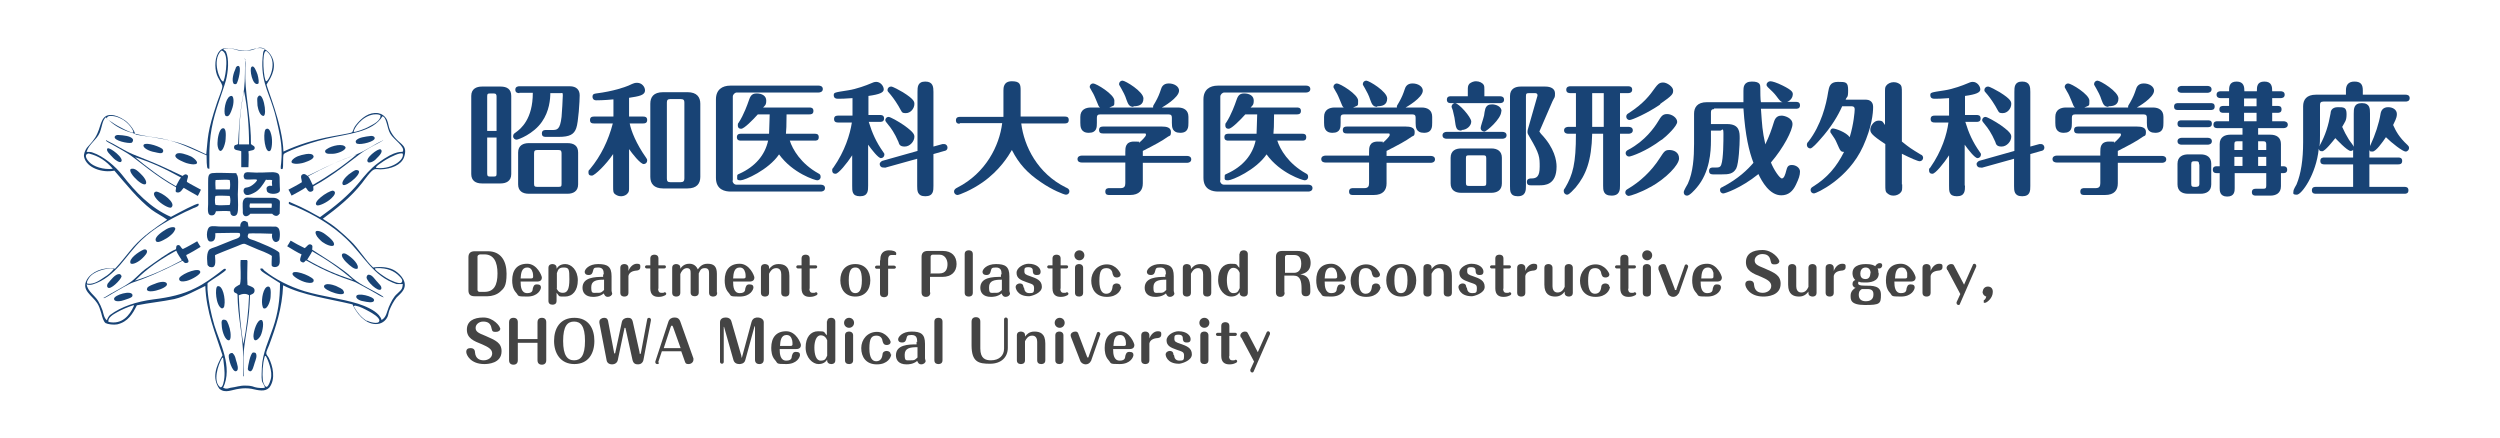 <?xml version="1.0" encoding="UTF-8"?>
<svg id="_レイヤー_1" xmlns="http://www.w3.org/2000/svg" xmlns:xlink="http://www.w3.org/1999/xlink" version="1.1" viewBox="0 0 800 140">
  <!-- Generator: Adobe Illustrator 29.3.1, SVG Export Plug-In . SVG Version: 2.1.0 Build 151)  -->
  <defs>
    <style>
      .st0 {
        fill: #444;
      }

      .st1 {
        isolation: isolate;
      }

      .st2, .st3 {
        fill: #184375;
      }

      .st3 {
        fill-rule: evenodd;
      }
    </style>
  </defs>
  <g>
    <path class="st3" d="M78.1,18.8h.2c.5.9.2,1.8.2,2.9v3.4c.2,6.7,1.9,14,1.8,21,.5.5,1.3.6,1.2,1.3,0,.8-1.3.7-2,1,.2,1.1,0,3.9,0,5.1h-2.3v-5.1c-.9-.4-2.3-.2-2.3-1.2s.6-.7,1.3-1.1c.2-4.1.4-7.8,1-12.1.2-1.8.7-3.6.9-5.5.4-3.3.2-6.5.4-9.6-.2.1-.2,0-.2,0M76.5,46.2h3.2c0-5.7-.5-11.8-1.6-17-1.2,5.5-1.6,11.3-1.6,17Z"/>
    <path class="st3" d="M74.7,26.7c-.6-1.1,0-3.3.7-4.8,0-.4.5-.9.9-.8,1.1.2,0,4.8-.6,5.7-.2.2-.8.2-1-.1Z"/>
    <path class="st3" d="M113.9,45c.7-1,3-1.3,4.8-1.5.4,0,1,0,1.2.6.3,1.2-4.4,2.3-5.5,1.9-.5,0-.7-.7-.5-1Z"/>
    <path class="st3" d="M82.6,26.8c-1.8.9-2.9-4.8-2.1-5.4.8-.7,1.5,1.4,1.9,2.4.3,1.1.6,2.8.2,3Z"/>
    <path class="st3" d="M84.3,37.1c-1,0-1.7-1.9-1.9-3.3,0-1-.2-2.2,0-2.6,1.6-3,3.3,5.7,1.9,5.9Z"/>
    <path class="st3" d="M74.2,30.7c.7.3.7,2.5,0,4.3-.3.9-.8,2.2-1.5,2.2s-.6-.3-.8-.8c-.3-1.9.6-5.8,2.2-5.7h.1Z"/>
    <path class="st3" d="M110.6,47.2c0,.8-2,1.8-3.8,2-1,0-2.4.2-2.7-.5-.2-.4,0-.7.5-1,1.5-1.1,5.4-2,6-.5Z"/>
    <path class="st3" d="M71.1,41.1c1.3-.5,1.2,1.9,1.1,3.4,0,.9-.5,2.5-.8,3-1.1,2-1.9-.2-1.8-1.8,0-1.4.5-4.2,1.5-4.6"/>
    <path class="st3" d="M100.1,49.6c1,1-1.2,1.9-2.7,2.4-.8.3-2.4.5-3,.4-2.3-.2-.6-1.8.9-2.4,1.3-.5,4.1-1.2,4.8-.4"/>
    <path class="st3" d="M84.9,41.5s1.2-1.4,1.9,1.6c.5,1.9.2,4.9-.4,5.2-1.6.9-2.3-5.1-1.5-6.8Z"/>
    <path class="st3" d="M117.8,51.9c-1.4-1,3.3-4.6,4-4.1,1,.7-.6,2.2-1.3,2.9-.9,1.1-2.3,1.5-2.7,1.2Z"/>
    <path class="st3" d="M109.7,59.1c-.6-.8.8-2.4,1.9-3.3.8-.6,1.8-1.3,2.3-1.4,3.5,0-3.3,5.8-4.2,4.7Z"/>
    <path class="st3" d="M106.5,61s1.8.3-.4,2.4c-1.4,1.4-4.1,2.6-4.7,2.3-1.6-.9,3.3-4.5,5.1-4.7Z"/>
    <path class="st3" d="M73.6,67.6c-1.6-.2-3.2,0-4.5,0-.2.7-.4,1.2-1.1,1.3-2.1.3-1.3-2.5-1.4-4.3v-6.1c0-2,0-2.9,1.3-3.1,1.6-.2,4.8,0,6.6,0s.9,0,1.3.5c.6.6.4,3.5.3,6.3,0,1.8.3,5.1-.2,6.2-.4,1.1-2.3,1-2.2-.7h-.1ZM69,57.5c-.2,1.1,0,2.3,0,3.1h4.5c.2-.6.2-2.3,0-3-.9-.2-3,0-4.5,0h0ZM69.1,65.6c1.2.2,3.1,0,4.4,0,.3-.8.3-2.1,0-2.9,0,0-3.6-.2-4.5,0-.2,0-.4,2.2,0,2.9h0Z"/>
    <path class="st3" d="M87.1,59.4c0-.2-.2-.9,0-1.7-.4-.3-1.4,0-2-.2-.9,1.5-2.1,3.4-3.8,4.2-.6.3-1.6.8-2.3.7-.9,0-1.4-1.4-.8-2.1.4-.5,1.1,0,2.6-1.1.7-.5,1.7-1.5,1.4-1.7-.8-.3-2.8.2-3.9-.2-.5-.8-.4-1.2,0-1.9.2-.2.8-.3.9-.3,4,.3,5.9,0,8.2,0,2.2.2,2.1.8,2.1,3.2s.3,2.7-.2,3.2c-.9.8-3.6.7-3.9-.4-.3-1.1,0-1.5,1-1.7,0,0,.4.2.7,0"/>
    <path class="st3" d="M89.4,68.4c-.6,1.1-1.7.7-2.3,0h-7c-.7.9-2.1,1.3-2.4-.2v-.9c0-1.4-.4-3.4.9-4,.5-.2,1.8,0,2.8,0h6.1c.5,0,1.2.2,1.4.4,1,.7.6.3.6,4.8h0ZM80,65.2c-.2.4-.2,1.1,0,1.3h6.9c0-.3.2-1,0-1.4h-7,0Z"/>
    <path class="st3" d="M71,98.7c-2-.8-2.3-6.8-1.4-7.1,1.7-.5,2.6,4.1,2.2,6.1,0,.5-.3,1-.8,1Z"/>
    <path class="st3" d="M85.7,91.7c1-.2,1,1.6.9,3.1,0,1.4-1,4.2-2.1,3.9-.4,0-.5-.7-.6-1.2-.3-1.9.4-5.6,1.8-5.8"/>
    <path class="st3" d="M71.4,102.3c.5,0,1,0,1.3.6.6,1.2,1.2,3.1,1.1,4.8,0,.6-.2,1.2-.6,1.2-1.1,0-2-2.5-2.2-4.2,0-.8-.4-2.2.4-2.4Z"/>
    <path class="st3" d="M83.7,102.4c.9.3.4,3.6-.3,5-.5,1-2.2,2.7-2.3.2,0-1.6,1.2-5.5,2.6-5.2Z"/>
    <path class="st3" d="M81.9,113.1c.4.9,0,1.8-.4,3-.3.9-.7,2.9-1.5,2.7-.2,0-.7-.3-.7-.7,0-.7.8-5.2,1.7-5.3.4,0,.7,0,.9.3Z"/>
    <path class="st3" d="M74.5,113.1c.5.4.8,1.1,1,2.1.3,1,1.2,3.3,0,3.6-1.2.2-2.4-3.8-2.3-5,0-.6.9-1.1,1.4-.7h0Z"/>
    <path class="st3" d="M85.3,26.9c0,1.2,5.1,12.7,5.4,21.6,4.5-2.1,9.7-3.8,15.8-4.9.9-.2,5.4-.9,6-1.2.7-.4.2-.8,1.4-2.4,1.8-2.3,4.2-4.2,7.1-3.8,1.1.2,2.2.9,2.8,2.1.5,1.1.5,2.2,1,3.3s1.2,2.1,2,2.9c1.6,1.8,3.7,2.2,2.5,5.8-.9,2.5-4.1,3.8-7.6,3.9-.6,0-1.4-.2-1.9,0-1,.2-3.2,3.4-3.9,4.3-3.5,4.5-8,8.1-12.6,11.5,1.9,1.2,3.4,2.2,4.8,3.4,1.4,1.2,2.8,2.4,4.1,3.7,2.7,2.6,4.5,5.9,7.2,8.5,3-.4,5.4,0,7.1,1.1,1.8,1.2,4.3,3.9,2.3,6.5-.4.6-1.4,1.5-1.9,2-.9,1.1-1.7,2.6-2.3,4.1-.3.8-.3,1.4-.6,2.1-.7,1.4-2,2.3-3.7,2.3-3.6,0-6.3-3.6-7.5-6.3-7.5-1.8-16-2.9-22.2-6.1-.3,7.3-2.3,13.3-4.5,19.2-.3.8-.9,1.9-.9,2.5s.5.9.8,1.5c1.3,2.6,2.3,6.7.2,9.5-1.4,1.5-3.5.9-5.8.4-1.2-.2-2.6-.2-3.8,0-2.5.3-4.5,1.6-6.4,0-2.4-3.3-1.2-7.1,1-10.7-2.2-6.9-5.2-13.7-5.5-22.2-3,1.4-6.2,3.3-9.9,4.2-3.8.8-8.1,1.2-12,2-1.3,2.6-2.8,5.3-6.3,6.1-1.1.2-2.9,0-3.7-.4-.7-.5-1.1-2-1.4-3.2-.4-1.3-.7-2.3-1.3-3.2-1.6-2.5-5.2-4.1-3.3-7.5,1.4-2.5,5.2-4.2,9-3.5,2-2.1,4-4.8,5.9-7,3.1-3.5,6.8-6,10.8-8.7-1.6-1.2-3.4-2-5-3.2-4.4-3.4-8.2-8.2-11.9-12.5-3.7.8-8.9-.8-9.7-4.4-.2-.9.4-2.2.9-2.9,1.2-1.4,2.5-2.6,3.4-4.7,1.3-2.8,1.1-6.5,5.3-5.7,1.4.3,3.3,1.3,4.4,2.4s1.9,2.2,2.4,3.6c0,0,.2.2.3.2,2.4.5,3.9.5,6.3,1,8.5,1.4,10.7,2.8,16.1,5.3.6-5.5.2-6.9,3.5-16.7.2-.7.7-1.8,1-2.7.3-.9.8-2.1.6-2.7-.2-.8-1.4-2.4-1.7-3.4-.8-2.3-.7-5.9.9-7.6,1.7-1.9,4.8-.4,7.2-.1,2,.2,3.2-.6,5.2-.8,2.6-.3,4.6,2.4,4.9,4.7.5,3.7-2.5,6.8-2.3,7.1v-.3ZM80.1,16.1c-.9.1-1.9.3-2.9.2-1.8-.2-3.5-1.3-5.5-.7-.6.2.4.6.6.9,1.1,2.5.7,6.4,0,9.2-.7,2.4-1.4,4.2-2.2,6.7-2.1,6.1-3.2,11-3.1,18.4v3.1c0,.3-.3,0-.5,0-.4,0-.4-3.4-.4-4.2-4.5-1.9-8.8-4.3-14.5-5.4-2.9-.5-5.7-.8-8.4-1.5s-5.3-1.8-7.3-3.4c-1.1-.9-1.5-1.2-2-1.9-1.2,1-1.2,3-2,5-1,2.3-3.4,3.5-4.2,6.1.6,0,1.5,0,1.9.2,3.6,1.2,7.4,4.5,9.5,7.2,4.2,5.4,9.1,10.6,15.6,13.4,2.8-1.5,8.2-4.4,8.8-4.2.5.7-1,1.2-1.6,1.4-.9.4-1.8.9-2.6,1.2-5.2,2.5-9.9,5.1-14,9-2.5,2.4-4.5,5.2-6.9,8-2.3,2.6-5.1,5.1-8.7,6.2-.7.2-1.4.2-2,0,.4,2.3,2.6,3.5,3.7,5.3.6,1,1,1.9,1.4,3,.3,1,.5,2.5,1.4,3.2.2-.6.5-1.2,1-1.7,3.6-2.7,8.5-4.3,13.9-5,5-.6,9.5-1.6,13.4-3.6,2.9-1.4,5.3-3.2,7.7-5,.7-.5,1.9-1.8,2.1-.9,0,.3-1.1,1-2.2,1.8-.8.6-3.4,2.1-3.7,2.6v1.9c.3,4.1,1.2,8.1,2.2,11.5,1.7,5.6,6,13.3,2.8,20,1.2.5,1.5.2,2.3,0,1.7-.2,3.2-.8,4.9-.7.8,0,1.7,0,3,.5,1,.3,2.4.3,3.1.2.2-.5-.7-1.4-.9-2.3-.2-1.2,0-3.2,0-4.3.2-4.5,2.2-8.5,3.6-12.7,1.5-4.4,2.2-8.8,2.2-14.2-.4-.2-2.8-1.8-4.1-2.6-1.1-.7-2.6-1.6-2.1-2.1h.4c.4,0,.5.5.8.7,3.5,2.8,8,5.1,12.9,6.6,5.7,1.7,11.6,2.3,17.1,4,2.2.7,5.2,2,6.6,3.6.3.4.8,1,.9,1.6,1.5-.8,1.7-2.6,2.3-4.1.7-1.6,1.5-3.3,2.7-4.3,1.8-1.6,1.6-1.8,1.8-3.1h-2c-7.5-2.5-10.4-9-16-14.4-4.7-4.5-10.2-7.7-16.4-10.4-.5-.2-2-.6-2.1-1,0,0,0-.6.2-.5,5.9,2.5,7.1,3.5,9.8,4.9,4.6-3.3,9-6.8,12.6-11.2,1.7-2.1,3.5-4.3,5.8-6,6.2-4.7,7.9-3.4,8.1-3.8.8-1.6-2.9-3.8-4-5.7-1.1-1.8-1.1-5.2-2.5-5.6-3.2,5.2-11.1,5.6-17.9,7.2-7.3,1.7-13.5,4.5-13.7,4.9-.4.8,0,4.2-.4,4.8h-.4c-.4,0,0-1.7,0-2.3.4-4.2-.2-7.4-.9-10.7-.5-2.3-1-4.6-1.7-6.7-1.7-5.5-4.3-9.3-3.2-17.5,0-.5.6-1.2.6-1.2-1.8-1.1-2.9.1-4.6.4h-.1ZM71.6,16.6c-.4-.4-.7-.5-.9-.3-3,3.2-.3,9.7.7,9.8.4.2,2-7.6.2-9.5ZM85.2,16.3c-1.6,0-.8,9.7,0,9.7.7.1,4.2-6.5,0-9.7ZM119.7,36.6c-4,.5-6.6,4.7-6.5,5.6.3.2,3.6-.9,5.1-1.8,1.3-.7,3.4-1.7,3.5-3.4-.2-.2-.5-.5-2.1-.4ZM38.6,37.9c-1.1-.6-3.5-1.2-4.2-.5s.9,1.3,1.4,1.7c1.9,1.4,6.6,3.7,6.8,3.3.4-.4-1.5-3.4-4-4.5ZM28.7,49.2s-.2-.2-.7,0c-1.2.5,0,2.1.5,2.6,1.3,1.5,4.7,2.6,7.6,2.2-2.1-2.5-4.6-4.1-7.4-4.8ZM123.5,51.1c-.6.4-1,.6-1.5,1-.6.4-1.7,1.1-1.7,1.6,4.4.7,9.1-2.2,8.6-4.5-.7-.6-3.9,1-5.4,1.9ZM34.4,86c-1.8.2-4.2,1.1-5.4,2.3-.6.6-1.7,2.4-.9,2.5,2.1.2,3.8-1.1,5.3-2.1,1.2-.7,2.2-1.6,3-2.6-.5-.2-1.3-.2-2-.1ZM127.8,88.4c-1.6-1.7-3.9-2.7-7.2-2.6,0,0-.8,0-.6.3.5.8,2.8,2.3,3.6,2.8,1.4.9,4.4,2.2,4.9,1.5.6-.7-.2-1.5-.7-2ZM37.5,99.9c-1.3.7-3.1,1.8-2.8,3.1,4.3,1,6.8-2.1,8.1-5,0,0,.3-.4-.2-.3-1.6.5-3.7,1.4-5.1,2.2ZM117.4,102.6c.7.4,3.9,1.4,4,0,0-1.1-2.3-2.4-3.2-2.9-1.7-.9-2.9-1.6-4.5-1.9,0,0-.7,0-.4.4,1,1.8,2.4,3.5,4.1,4.5h0ZM84.1,121.6c0,.6.6,2.2,1.2,2.2s1.5-2.4,1.5-3.5c.2-2.5-1.6-6.4-1.8-6.4s-.2,0-.3.2c-.7,2.5-.8,5.4-.6,7.5ZM70.6,123.9c.7.2,1.1-2,1.2-3.1.2-2.1-.2-4.5-.4-6.3h-.3c-1.4,2.3-3.1,7.8-.5,9.5h0Z"/>
    <path class="st3" d="M79,70.8c.4.4.4,1.1.5,1.7h7.3c2.4,0,1.3,0,1.9.2,1.3.5.8,4,.6,4.2-1.4,1.5-2.6-.4-2.2-2.1,0,0-7.6-.3-7.6,0-.9,1.8,1,1.7,2.5,2.4.9.4,6.5,2.5,7.4,3.7,0,.2.3,2.9,0,3.6-.3,1.1-1.9,1.2-2.4.6-.2-.4,0-2.4,0-3.2-1.2-.9-4.3-2-4.3-2,0,0-1.7-.7-2.8-1.2-.6-.2-1.4-.7-1.8-.7-.6,0-1.5.5-2.3.8-2.2.9-7,2.7-7,2.9.2,2.6.3,4.3-1.8,3.7-.2-.3-.5-.3-.6-.7,0-.4-.5-3.2.4-4.6.4-.6,1.4-.8,2.5-1.2,1.8-.7,3.1-1.3,5.2-2.1.9-.4,2.9-.6,2.2-2.2-.2-.2-5.2,0-7.8,0,0,.9.2,2.8-1.6,2.7-1.5,0-1.4-4.4,0-4.8.8-.3,2.3,0,3.4,0h6.2c-.2-1.2,1-2.5,2.2-1.4v-.3Z"/>
    <path class="st3" d="M79.2,83.5c0,2.9-.2,4.8,0,7.7,1.7.7,2.5.9,2.2,2.2-.3.9-1.5.8-1.4,1.2-.2,7.8-1.3,11.4-2,17.8-.2,2.1,0,7.6,0,8h-.2v-6.4c0-6.3-1.7-12.3-1.8-19.8-.4-.6-1.1-.3-1.2-1.2,0-1.1,1.2-1.5,2-2,.5-2.1,0-5.9.2-7.8h2.1c0,.2,0,.3.1.3ZM76.4,94.5c.2,4.9.6,10.6,1.5,15.6,1-5.1,1.6-10.2,1.8-15.6-1-.7-2.2-.5-3.3,0Z"/>
    <path class="st3" d="M122.6,44.7c.2.2-1.1.9-2.1,1.4-.9.4-4.4,2.4-5.2,3.1-3.1,2.3-8.9,7.1-15,10.4-.2.7.4,1.3-.6,1.7-1.1.4-1.4-.9-1.9-1.3-.9.7-3.4,2-4.5,2.6h0c-.2-.4-.7-1.5-1-1.9h0c1.3-.7,2.9-1.5,4.3-2.4,0-.9-.7-2,.2-2.5.6-.3,1,0,1.6.5,3.7-1.8,6.8-3.4,10.8-5,1.7-.7,3.4-1.3,5.1-2,3.1-1.3,5.2-3,8.1-4.3,0-.3.2-.2.2-.2h0ZM98.6,56.4c.7.9,1.1,2.2,1.5,2.8,4.9-2.8,10-6.3,14.1-9.8-5.4,1.8-10.6,4.3-15.6,7Z"/>
    <path class="st3" d="M42.5,44.5c-.7-1-2.9-1.2-4.6-1.3-.4,0-1,0-1.2.6-.3,1.2,4.3,2.2,5.4,1.9.4-.2.6-.9.4-1.2Z"/>
    <path class="st3" d="M45.9,46.6c0,.8,1.8,1.8,3.7,2.1.9.2,2.2.6,2.5,0,.2-.3.2-.7-.2-1.1-1.6-1.1-6.2-2.4-6-.9h0Z"/>
    <path class="st3" d="M56.4,49.3c-1.1,1,1.1,2,2.5,2.6.8.4,2.4.7,3,.7,2.3,0,.7-1.7-.7-2.5-1.3-.6-4-1.6-4.8-.8"/>
    <path class="st3" d="M38.7,51.8c1.4-1-3.7-4.9-4.3-4.3-.7.7,1,2.1,1.7,2.9,1,1.1,2.3,1.7,2.6,1.4Z"/>
    <path class="st3" d="M46.6,58.9c.7-.7-.7-2.5-1.7-3.4-.7-.7-1.5-1.4-2.2-1.5-3.4-.5,2.6,5.9,3.9,4.9Z"/>
    <path class="st3" d="M50,61.3s-1.8.2.2,2.5c1.3,1.5,4,3,4.6,2.6,1.8-1.4-3-4.9-4.8-5.1Z"/>
    <path class="st3" d="M34.2,45c2.8,1.3,5.3,3.1,8.4,4.4,1.7.7,3,1.2,4.7,1.9,4,1.6,7.3,3.2,11.1,5,.6-.4.9-.7,1.4-.4.8.4,0,1.3,0,2.3,1.4.9,3.1,1.7,4.5,2.5h0c-.2.5-.8,1.6-1,2h0c-1.1-.6-4.4-2.5-4.5-2.6-.5.4-.9,1.6-2,1.5s-.3-1.1-.5-1.7c-6.1-3.3-11.8-8.3-14.7-10.3-.8-.6-4.7-2.8-5.6-3.3-.9-.5-2.2-1.1-2.1-1.4h.3,0ZM43.2,50.3c4.1,3.4,8.2,6.5,13.1,9.3.4-.7.9-1.9,1.6-2.8-5.1-2.8-9.3-4.8-14.7-6.5Z"/>
    <path class="st3" d="M38.1,87.7c-1.2,0-2.5,1.7-3.6,3-.2.3-.4,1,0,1.3.8.9,4.1-2.4,4.4-3.5,0-.4-.4-.8-.7-.8h-.1Z"/>
    <path class="st3" d="M41.8,84.3c.6.5,2.5-.4,3.8-1.7.7-.7,1.7-1.7,1.4-2.4-.2-.4-.6-.5-1.1-.3-1.6.7-4.9,3-4.1,4.4Z"/>
    <path class="st3" d="M49.8,76.8c.2,1.4,2.2.2,3.6-.6.8-.5,2-1.5,2.3-2.1,1.3-1.9-1-1.6-2.4-.8s-3.7,2.4-3.5,3.5"/>
    <path class="st3" d="M42.4,94.4c-.3-1.7-5.9,0-5.9,1.2s2.3.8,3.3.4c2.6-.8,2.6-1.1,2.6-1.6Z"/>
    <path class="st3" d="M53.4,90.8c-.3-1-2.5-.6-3.8,0-.9.3-2.1.8-2.4,1.2-1.5,2.7,6.7.3,6.2-1.1h0Z"/>
    <path class="st3" d="M57.4,88.9s-.7,1.7,2.3,1c1.9-.5,4.4-2.1,4.4-2.8,0-1.8-5.6.3-6.7,1.8Z"/>
    <path class="st3" d="M33.4,95.2c2.6-1.7,5.6-3,8.3-4.9,1.5-1,3.2-3,4.7-4.1,3.5-2.5,7.5-5.5,9.8-6.4.3,0,0-1.1.5-1.3,1-.4,1,.7,1.8,1.2,1.5-.7,3.2-1.7,4.6-2.5h0c.2.4.9,1.5,1.1,1.8h0c-1.1.7-3.5,2.1-4.6,2.6,0,.7,1.4,2.2.3,2.5-1.1.4-1.2-.8-1.6-.6-7.5,3.8-12.1,5.7-15.8,6.9-1,.3-5.5,2.9-6.3,3.4-.9.5-2.9,1.8-3,1.6v-.2h.2ZM43.2,89.8c5.1-1.6,10-3.8,15-6.5-.4-.7-1.4-2-1.8-3.1-7.4,4-11.3,7.7-13.2,9.6Z"/>
    <path class="st3" d="M117.9,87.9c1.3,0,1.8,1.3,3.8,3.4.3.3.5,1,.2,1.3-.9.9-4.5-2.5-4.6-3.8,0-.4.3-.9.6-.9Z"/>
    <path class="st3" d="M114.3,86c-.8.3-2.2-.8-3.6-2.2-.7-.7-1.6-1.9-1.2-2.5.2-.3.8-.3,1.3,0,1.8,1,4.5,3.6,3.5,4.8h0Z"/>
    <path class="st3" d="M106.8,78.5c-.5.6-2.5-.2-3.7-1.1-.7-.6-1.7-1.6-1.9-2.2-1-2.1,1.5-1.3,2.8-.3,1.2.9,3.4,2.6,2.8,3.6Z"/>
    <path class="st3" d="M114,94.9c0-1.5,5.8,0,5.7,1.1,0,1.2-2.4.6-3.4.4-1.5-.2-2.4-1-2.3-1.5Z"/>
    <path class="st3" d="M103.7,91.5c.4-1,2.5-.5,3.8,0,.9.4,2.1,1,2.3,1.4,1.9,2.9-6.6,0-6.1-1.3h0Z"/>
    <path class="st3" d="M100.3,89.4s.7,1.6-2.2,1c-1.9-.4-4.5-2-4.5-2.7-.2-1.7,5.5.3,6.7,1.7Z"/>
    <path class="st3" d="M122.8,95.1c0,.2-1.4-.5-2.3-1.1-.9-.5-6.5-3.7-7.5-4-3.9-1.3-8.8-3.1-14.9-6.6-.6-.3-.5,1.2-1.8.3-.6-.4,0-1.7.2-2.3-1-.4-3.5-1.9-4.6-2.6h0c.2-.3.9-1.4,1.1-1.8h0c1.4.8,3,1.7,4.5,2.4.8-.5,1.2-1.6,2.1-1.1.6.3.3.9.3,1.6,3.5,2.3,6.6,4.1,10.2,6.8,1.4,1,2.4,2.1,3.9,3.2,2.8,2,5.9,3.2,8.6,5,0,0,0,.2,0,.3h.1ZM99.9,80.4c-.5,1.1-1.3,2.1-1.6,2.7,5,2.9,9.5,4.8,14.7,6.5-4.4-3.8-8.1-6.3-13.1-9.2Z"/>
  </g>
  <g>
    <g class="st1">
      <g class="st1">
        <g class="st1">
          <path class="st2" d="M163.6,55.7c0,2.3-1.7,3-3.4,3h-6c-2,0-3.4-.9-3.4-3v-25c0-2.3,1.7-3,3.4-3h6c2,0,3.4.8,3.4,3v25ZM158.9,41.9v-11c0-.7-.2-1-1-1h-1c-.9,0-1,.2-1,1v11h3ZM155.9,44v11.5c0,.8.2,1,1,1h1c.9,0,1-.2,1-1v-11.5h-3ZM166.2,29.8c-.5,0-1.3-.1-1.3-1.1s.9-1.1,1.3-1.1h16.1c2.2,0,3.2,1.2,3.2,2.9s-.4,8.6-1.1,10.5c-.7,2-2.1,2.8-5.6,2.8h-4.1c-.5,0-1.3,0-1.3-1.1s.9-1.1,1.3-1.1h1.8c1.8,0,2.7,0,3.2-4.2.1-1,.4-5.9.4-6.9s-.2-.7-.7-.7h-3.3c0,1.9-.3,5.8-2.7,9.2-2.7,3.9-7.6,5.7-8.1,5.7s-1.1-.4-1.1-1.1.4-.9.8-1.2c1.7-1.2,5.5-4.3,5.5-12.7h-4.4.1ZM169.2,62c-2,0-3.4-.9-3.4-3v-10.2c0-2.3,1.7-3,3.4-3h12.4c2,0,3.4.8,3.4,3v10.2c0,2.3-1.7,3-3.4,3h-12.4ZM178.7,59.8c.9,0,1-.2,1-1v-9.7c0-.8-.2-1.1-1-1.1h-6.7c-.9,0-1.1.3-1.1,1.1v9.7c0,.8.2,1,1.1,1h6.7Z"/>
          <path class="st2" d="M201.3,59.5c0,1.6,0,1.8-.4,2.3-.4.6-1.3,1-2.1,1s-1.3-.2-1.9-.6c-.7-.5-.7-1-.7-2.6v-10.3c-2.2,3.3-5.9,6.9-6.8,6.9s-1.1-.4-1.1-1.1.2-.6.5-1c3.5-4.2,5.9-9.2,7.3-14.6h-6c-.5,0-1.3,0-1.3-1.1s.9-1.1,1.3-1.1h6.2v-5.5c-3,.3-5.2.3-5.5.3-.9,0-1.2-.6-1.2-1.1,0-.9.5-1,1.2-1.1,5.5-.7,9.1-2,10.3-2.5,1.9-.9,2.1-.9,2.8-.9,1.5,0,2.5,1.3,2.5,2.4,0,1.6-1.9,1.9-5.1,2.4v6h4.5c.4,0,1.3,0,1.3,1.1s-.9,1.1-1.3,1.1h-4.3c.5,2.5,2.1,6.5,5.2,10.9.3.4.4.6.4,1,0,.6-.5,1.1-1.1,1.1-1.1,0-3.8-3.5-4.7-4.8v11.8h0ZM224.1,56.6c0,2.1-1.1,3.7-4.1,3.7h-7.8c-3,0-4.1-1.6-4.1-3.7v-23.4c0-2.1,1-3.7,4.1-3.7h7.8c3,0,4.1,1.6,4.1,3.7v23.4ZM219,32.8c0-.7-.2-1.1-1.2-1.1h-3.3c-.9,0-1.1.4-1.1,1.1v24.3c0,.8.2,1.2,1.1,1.2h3.3c.9,0,1.2-.4,1.2-1.2v-24.3Z"/>
          <path class="st2" d="M234.4,57.8c0,.6.5,1.3,1.3,1.3h27c.5,0,1.3.2,1.3,1.1s-.9,1.1-1.3,1.1h-28.9c-1.7,0-4.7-.5-4.7-4.4v-25.1c0-3.1,2-4.4,4.6-4.4h28.3c.5,0,1.3.2,1.3,1.1s-.9,1.1-1.3,1.1h-26.2c-.7,0-1.3.7-1.3,1.3v26.9h-.1ZM252.7,44.9c.9,2.9,3.6,7.5,9.2,10.6.4.2.7.4.7,1.1s-.5,1.1-1.1,1.1-7.8-2.2-12.2-8.3c-3.4,5-11,8.3-12.3,8.3s-1.1-.4-1.1-1.1,0-.7.7-1c5.1-2.3,8.2-6,9.2-10.6h-8.7c-.4,0-1.3,0-1.3-1.1s.9-1.1,1.3-1.1h9c0-.8.2-5.1.2-6.2h-3.8c-1.6,1.8-4.4,4.6-5.3,4.6s-1.1-.5-1.1-1.1,0-.5.3-.9c1.6-2.4,2.9-6.1,3.1-6.7.5-1.4.8-2.6,2.6-2.6s3.1.8,3.1,2.3-.5,1.6-1,2.2h14.8c.4,0,1.3,0,1.3,1.1s-.9,1.1-1.3,1.1h-7.3c0,3.4-.1,5.3-.2,6.2h9.2c.5,0,1.3,0,1.3,1.1s-.8,1.1-1.3,1.1h-8.2.2Z"/>
          <path class="st2" d="M277.8,59.4c0,1.6,0,3.4-2.6,3.4s-2.5-1.7-2.5-3.4v-9.7c-1.7,2.6-4.4,5.9-5.3,5.9s-1.1-.5-1.1-1.1.1-.5.4-.9c3.7-5.3,5.3-10.6,5.9-14.4h-4.4c-.4,0-1.3,0-1.3-1.1s.9-1.1,1.3-1.1h4.6v-5.6c-2.3.2-3.9.2-4.7.2-1.3,0-1.3-.9-1.3-1.1,0-.9.1-.9,4.6-1.6,2.7-.4,6.1-1.7,7-2.1,1-.4,1.3-.6,2-.6,1.4,0,2.4,1.4,2.4,2.4s-1.3,1.6-4.9,2.1v6.1h3.7c.4,0,1.3,0,1.3,1.1s-.9,1.1-1.3,1.1h-3.6c1.1,3.6,2.4,6.5,4.6,9.6.4.5.4.6.4.9,0,.6-.5,1.1-1.1,1.1-.9,0-3.1-2.9-4.1-4.3v13.1ZM283.2,53.6c-.2,0-.4,0-.7,0-.5,0-1-.5-1-1.1s.8-1.1,1.1-1.1l11-3.1v-18.9c0-1.5,0-3.3,2.5-3.3s2.6,1.8,2.6,3.3v17.5l2.9-.8h.6c.5,0,1,.5,1,1.1,0,.9-.8,1.1-1,1.1l-3.5,1v10.2c0,1.5,0,3.3-2.6,3.3s-2.6-1.8-2.6-3.3v-8.7l-10.4,2.9v-.2ZM284.3,37.4c.6,0,3.1,1.4,5,2.7,3.2,2.3,3.3,3,3.3,3.7,0,1.4-1.4,3.1-3.1,3.1s-1.8-.9-2-1.5c-1.2-2.8-2.5-4.6-3.2-5.4-.7-.9-1-1.2-1-1.5,0-.7.5-1.1,1.1-1.1h0ZM285.2,27.7c.5,0,2.7,1.2,3.7,1.8,3.7,2.3,3.7,3.1,3.7,3.8,0,1.4-1.2,2.9-2.7,2.9s-1.2-.3-2.4-2.3c-1.2-2-2.3-3.4-3.1-4.3-.2-.2-.4-.4-.4-.8,0-.6.5-1.1,1.1-1.1h0Z"/>
          <path class="st2" d="M307.2,39.6c-.5,0-1.3,0-1.3-1.1s.9-1.1,1.3-1.1h13.9v-8.4c0-.9,0-3,2.7-3s2.8,1.1,2.8,3v8.3h14.1c.5,0,1.3,0,1.3,1.1s-.9,1.1-1.3,1.1h-13.9c.9,7.3,5.2,16,14.3,20.5.5.2,1.1.5,1.1,1.2s-.5,1.1-1.1,1.1-4.4-1.5-8-4c-4.3-2.9-7-5.8-9.3-10.3-1.1,1.9-3.9,6.5-9.3,10.3-3.7,2.6-7.6,4.1-8.1,4.1s-1.1-.4-1.1-1.1.5-1,1.1-1.3c9-4.6,13.4-13.3,14.3-20.6h-13.7l.2.2Z"/>
          <path class="st2" d="M346.1,52c-.5,0-1.3-.2-1.3-1.1s.9-1.1,1.3-1.1h14v-1.2c0-1.3,0-3.3,2.8-3.3s1.2.2,1.6.4c.7-.6,2.2-2,2.2-2.5s0-.5-.7-.5h-13c-.5,0-1.3,0-1.3-1.1s.9-1.1,1.3-1.1h18.9c1.2,0,2.8.2,2.8,1.7s-.5,1.2-.9,1.5c-2.1,1.5-4.2,2.6-8.1,4.6v1.6h14.2c.5,0,1.3.2,1.3,1.1s-.9,1.1-1.3,1.1h-14.2v6.6c0,2.1-1.1,3.7-4.1,3.7h-6.6c-.5,0-1.3,0-1.3-1.1s.9-1.1,1.3-1.1h3.6c1.2,0,1.5-.6,1.5-1.6v-6.6h-14,0ZM369,34.5v-.4c0-.2,0-.3.7-1.4.9-1.6,1.3-2.6,1.8-4.1.2-.7.7-1.9,2.5-1.9s3.3,1,3.3,2.3c0,2.3-5.3,5.3-5.5,5.4h5.1c2,0,3.4.9,3.4,3v1.9c0,1.2,0,3.2-2.6,3.2s-2.7-1.8-2.7-3.2v-1.6c0-.7-.2-1.1-1.1-1.1h-21.8c-.9,0-1.1.4-1.1,1.1v1.6c0,1.4,0,3.2-2.6,3.2s-2.7-2-2.7-3.2v-1.9c0-2.3,1.7-3,3.4-3h2.9c-.4-.3-.5-.5-1.2-2.3-.4-.9-.7-1.8-1.4-2.9-.6-1.1-.7-1.2-.7-1.4,0-.6.5-1.1,1.1-1.1,1,0,6.8,3.5,6.8,5.5s0,1.4-1.6,2.2h14ZM362.8,34.2c-1.5,0-1.8-.9-2.3-2.2-.5-1.6-1.1-2.6-1.7-3.7s-.7-1.1-.7-1.4c0-.6.5-1.1,1.1-1.1.9,0,6.7,3.5,6.7,5.7s-1.7,2.5-3.2,2.5v.2Z"/>
          <path class="st2" d="M390.4,57.8c0,.6.5,1.3,1.3,1.3h27c.5,0,1.3.2,1.3,1.1s-.9,1.1-1.3,1.1h-28.9c-1.7,0-4.7-.5-4.7-4.4v-25.1c0-3.1,2-4.4,4.6-4.4h28.3c.5,0,1.3.2,1.3,1.1s-.9,1.1-1.3,1.1h-26.2c-.7,0-1.3.7-1.3,1.3v26.9h0ZM408.7,44.9c.9,2.9,3.6,7.5,9.2,10.6.4.2.7.4.7,1.1s-.5,1.1-1.1,1.1-7.8-2.2-12.2-8.3c-3.4,5-11,8.3-12.3,8.3s-1.1-.4-1.1-1.1,0-.7.7-1c5.1-2.3,8.2-6,9.2-10.6h-8.7c-.4,0-1.3,0-1.3-1.1s.9-1.1,1.3-1.1h9c0-.8.2-5.1.2-6.2h-3.8c-1.6,1.8-4.4,4.6-5.3,4.6s-1.1-.5-1.1-1.1,0-.5.3-.9c1.6-2.4,2.9-6.1,3.1-6.7.5-1.4.8-2.6,2.6-2.6s3.1.8,3.1,2.3-.5,1.6-1,2.2h14.8c.4,0,1.3,0,1.3,1.1s-.9,1.1-1.3,1.1h-7.3c0,3.4-.1,5.3-.2,6.2h9.2c.5,0,1.3,0,1.3,1.1s-.8,1.1-1.3,1.1h-8.2.2Z"/>
          <path class="st2" d="M424.1,52c-.5,0-1.3-.2-1.3-1.1s.9-1.1,1.3-1.1h14v-1.2c0-1.3,0-3.3,2.8-3.3s1.2.2,1.6.4c.7-.6,2.2-2,2.2-2.5s0-.5-.7-.5h-13c-.5,0-1.3,0-1.3-1.1s.9-1.1,1.3-1.1h18.9c1.2,0,2.8.2,2.8,1.7s-.5,1.2-.9,1.5c-2.1,1.5-4.2,2.6-8.1,4.6v1.6h14.2c.5,0,1.3.2,1.3,1.1s-.9,1.1-1.3,1.1h-14.2v6.6c0,2.1-1.1,3.7-4.1,3.7h-6.6c-.5,0-1.3,0-1.3-1.1s.9-1.1,1.3-1.1h3.6c1.2,0,1.5-.6,1.5-1.6v-6.6h-14,0ZM447,34.5v-.4c0-.2,0-.3.7-1.4.9-1.6,1.3-2.6,1.8-4.1.2-.7.7-1.9,2.5-1.9s3.3,1,3.3,2.3c0,2.3-5.3,5.3-5.5,5.4h5.1c2,0,3.4.9,3.4,3v1.9c0,1.2,0,3.2-2.6,3.2s-2.7-1.8-2.7-3.2v-1.6c0-.7-.2-1.1-1.1-1.1h-21.8c-.9,0-1.1.4-1.1,1.1v1.6c0,1.4,0,3.2-2.6,3.2s-2.7-2-2.7-3.2v-1.9c0-2.3,1.7-3,3.4-3h2.9c-.4-.3-.5-.5-1.2-2.3-.4-.9-.7-1.8-1.4-2.9-.6-1.1-.7-1.2-.7-1.4,0-.6.5-1.1,1.1-1.1,1,0,6.8,3.5,6.8,5.5s0,1.4-1.6,2.2h14ZM440.8,34.2c-1.5,0-1.8-.9-2.3-2.2-.5-1.6-1.1-2.6-1.7-3.7s-.7-1.1-.7-1.4c0-.6.5-1.1,1.1-1.1.9,0,6.7,3.5,6.7,5.7s-1.7,2.5-3.2,2.5v.2Z"/>
          <path class="st2" d="M480.8,42.2c.5,0,1.3.2,1.3,1.1s-.9,1.1-1.3,1.1h-17.9c-.5,0-1.3-.2-1.3-1.1s.9-1.1,1.3-1.1h17.9ZM469.7,30.9v-2.1c0-.9,0-1.4.5-2,.6-.5,1.4-.8,2.1-.8,1.1,0,2.1.5,2.5,1.2.2.4.2.8.2,1.5v2.1h5c.4,0,1.3.1,1.3,1.1s-.9,1.1-1.3,1.1h-15.7c-.4,0-1.3,0-1.3-1.1s.9-1.1,1.3-1.1h5.4ZM480.6,58.7c0,2.3-1.7,3-3.4,3h-9.6c-2,0-3.4-.9-3.4-3v-8.2c0-2.3,1.6-3,3.4-3h9.6c2,0,3.4.9,3.4,3v8.2ZM467.8,41.8c-1.8,0-1.9-.7-2.3-3.7,0-.4-.4-1.7-.6-2.8-.1-.4-.4-.9-.4-1.2,0-.5.5-1.1,1.1-1.1,1.2,0,5.2,4.5,5.2,5.9s-1.5,2.7-3.1,2.7v.2ZM475.6,50.7c0-.8-.2-1-1-1h-4.5c-.9,0-1,.2-1,1v7.8c0,.8.2,1,1,1h4.5c.9,0,1-.2,1-1v-7.8ZM480.4,35.7c0,2.3-4.7,6.4-5.4,6.4s-1.2-.5-1.2-1.1.7-2.4,1.1-4c0-.4.3-1.9.4-2.2.4-1.1,1.1-1.4,2.2-1.4s3,.6,3,2.2h-.1ZM488.3,59.5c0,1.3,0,3.3-2.6,3.3s-2.5-1.8-2.5-3.3v-28.8c0-2.3,1.7-3,3.4-3h7.9c1.8,0,3.1.7,3.1,2.2s-.1,1-.8,2.5l-3.9,9c-.1.3-.3.6-.3.7s.5.6.5.7c4.4,4.6,5,8.6,5,10.5,0,6-3.9,6-5.5,6h-2.7c-.5,0-1.3,0-1.3-1.1s1-1.1,1.5-1.1c1.6,0,2.6-.6,2.6-3.7s0-4.1-3.2-9.5c-.6-1-.7-1.2-.7-1.7s0-.4.4-1.8l2.6-9.1c.2-.6.2-.7.2-.8,0-.7-.6-.7-.9-.7h-1.8c-.9,0-1,.2-1,1.1v28.6h0Z"/>
          <path class="st2" d="M509.5,42.8c-.2,8.7-2,13.2-5.3,17.2-.7.7-2,2.3-2.7,2.3s-1.1-.6-1.1-1.1,0-.5.5-1.2c2.4-4.1,3.4-7.6,3.4-17.2h-2.5c-.5,0-1.3-.2-1.3-1.1s.9-1.1,1.3-1.1h2.5v-10.8h-1.8c-.5,0-1.3-.1-1.3-1.1s.9-1.1,1.3-1.1h18.5c.5,0,1.3.1,1.3,1.1s-.9,1.1-1.3,1.1h-2.6v10.8h2.8c.5,0,1.3.2,1.3,1.1s-.9,1.1-1.3,1.1h-2.8v16.6c0,1.2,0,3.2-2.7,3.2s-2.7-1.8-2.7-3.2v-16.6h-3.7.2ZM513.2,40.6v-10.8h-3.7v10.8h3.7ZM528.2,59.8c-3.3,1.9-6.6,2.9-7,2.9s-1.1-.4-1.1-1.1.4-.9.9-1.2c3.7-2.2,7.4-5.5,10.2-9.9,1.3-2,1.6-2.5,3-2.5s3.1.7,3.1,2.7-4,6.3-9.2,9.2h0ZM531.7,44.7c-4.8,3.7-9.8,5.4-10.4,5.4s-1.1-.5-1.1-1.1.5-.9.9-1.1c5.3-2.8,8.3-7.1,9.4-8.9,1.1-1.8,1.5-2.5,3-2.5s3.2,1.2,3.2,2.5-3.2,4.4-5,5.8h0ZM531.3,33.4c-4.2,2.9-9.1,5-9.8,5s-1.1-.5-1.1-1.1.4-.9.8-1.1c4.9-3.2,6.7-5.7,8.5-8.2.7-.9,1.2-1.6,2.5-1.6s3.2,1.4,3.2,2.5,0,1.5-4.2,4.4h0Z"/>
          <path class="st2" d="M548.6,34.9c-.9,0-1.1.4-1.1,1.1v3.7h5.2c4,0,4,2.6,4,4.6s-.3,8-1.1,9.6c-1,1.8-2.5,1.9-4.6,1.9h-2.8c-.4,0-1.3,0-1.3-1.1s.9-1.1,1.3-1.1h1.1c.5,0,1.2,0,1.5-.9.7-1.9.7-7.6.7-9.9s-.5-1-1-1h-3v3.2c0,3.4-.3,10.1-4.6,15.1-.6.7-2.2,2.5-3,2.5s-1.1-.5-1.1-1.1,1.1-2.3,1.3-2.7c1.7-3.7,2-8.5,2-12.8v-9.6c0-2,1-3.7,4.1-3.7h11.7v-3.6c0-1.1,0-3,2.7-3s2.7,1.1,2.7,2.1,0,3.9.2,4.5h6.9c-.6-.2-.9-.5-2-2-.5-.7-1.6-1.8-2.7-2.8-.3-.3-.4-.5-.4-.8,0-.6.6-1.1,1.2-1.1s2,.4,4,1.4c3,1.5,3.2,2.1,3.2,2.8s-.5,1.9-1.8,2.4h2.8c.4,0,1.3,0,1.3,1.1s-.9,1.1-1.3,1.1h-11.2c.4,5.5.4,6.8,1.4,11.4,1.3-2.7,2-4.7,2.8-7.3.5-1.6,1.5-1.9,2.4-1.9s3.5.7,3.5,2.7-2.8,7.5-6.9,12.3c.9,2.3,2.8,5.1,3.5,5.1s1.1-1.3,1.4-2.5c.3-1.1.5-1.8,1.8-1.8s2.6.9,2.6,2.1-.4,2.3-1.3,4.2c-1,2.1-2.4,3.4-4.7,3.4-3.7,0-6.2-4.4-7.3-6.8-5.7,4.6-10.8,6.2-11.2,6.2-.7,0-1.1-.5-1.1-1.1s.4-.8.7-.9c5.2-2.7,8.2-5.7,10-7.8-1.4-3.7-2.6-8.5-3.2-17.4h-9.4v.2Z"/>
          <path class="st2" d="M589.5,34c-1.2,2.7-3.3,6.5-7.2,10.8-.7.8-2.4,2.7-3,2.7s-1.1-.5-1.1-1.1.2-.8.5-1.1c4.1-5.3,5.7-11.9,6.3-15.8.3-1.6.5-3.3,3.1-3.3s3.3,0,3.3,2.7-.4,1.8-.8,3h6.6c.6,0,2.2.3,2.2,2.3s-.4,6.4-3.2,12.6c-4.8,10.6-15.1,15.1-15.7,15.1s-1.1-.4-1.1-1.1.5-.9.8-1.1c4.5-2.8,7.5-6.3,9.9-11.1-1.1,0-1.2-.3-2.3-2.8-.5-1.2-.8-1.6-1.9-3.2-.2-.2-.2-.4-.2-.6,0-.5.4-.9.8-.9.8,0,4.3,1.2,5.4,2.8,1.3-4.2,1.6-8.3,1.6-8.8s0-1.1-1.1-1.1h-3,.1ZM608.7,59.1c0,1.6,0,1.9-.4,2.4-.4.6-1.4,1.1-2.3,1.1s-1.4-.2-2-.7c-.7-.5-.7-1.1-.7-2.8v-13c-4.6-3-4.8-3.7-4.8-4.7s1.1-2.8,2.6-2.8,1.4.5,2.1,1.4v-10.2c0-1.6,0-1.9.4-2.4.4-.6,1.4-1.1,2.3-1.1s1.4.2,2,.6c.7.5.7,1.2.7,2.8v15.6c2.5,2,2.8,2.2,6.1,4.2.2,0,.7.4.7,1s-.5,1.1-1.1,1.1-2.9-1-5.7-2.4v9.8h.1Z"/>
          <path class="st2" d="M628.8,59.4c0,1.6,0,3.4-2.6,3.4s-2.5-1.7-2.5-3.4v-9.7c-1.7,2.6-4.4,5.9-5.3,5.9s-1.1-.5-1.1-1.1,0-.5.4-.9c3.7-5.3,5.3-10.6,5.8-14.4h-4.4c-.4,0-1.3,0-1.3-1.1s.9-1.1,1.3-1.1h4.6v-5.6c-2.3.2-3.9.2-4.7.2-1.3,0-1.3-.9-1.3-1.1,0-.9,0-.9,4.6-1.6,2.7-.4,6.1-1.7,7-2.1,1-.4,1.3-.6,2-.6,1.4,0,2.4,1.4,2.4,2.4s-1.3,1.6-4.9,2.1v6.1h3.7c.4,0,1.3,0,1.3,1.1s-.9,1.1-1.3,1.1h-3.6c1.1,3.6,2.4,6.5,4.6,9.6.4.5.4.6.4.9,0,.6-.5,1.1-1.1,1.1-.9,0-3.1-2.9-4.1-4.3v13.1ZM634.2,53.6c-.2,0-.4,0-.7,0-.5,0-1-.5-1-1.1s.8-1.1,1.1-1.1l11-3.1v-18.9c0-1.5,0-3.3,2.5-3.3s2.6,1.8,2.6,3.3v17.5l2.9-.8h.6c.5,0,1,.5,1,1.1,0,.9-.8,1.1-1,1.1l-3.5,1v10.2c0,1.5,0,3.3-2.6,3.3s-2.6-1.8-2.6-3.3v-8.7l-10.4,2.9v-.2ZM635.3,37.4c.6,0,3.1,1.4,5,2.7,3.2,2.3,3.3,3,3.3,3.7,0,1.4-1.4,3.1-3.1,3.1s-1.8-.9-2-1.5c-1.2-2.8-2.5-4.6-3.2-5.4-.7-.9-1-1.2-1-1.5,0-.7.5-1.1,1.1-1.1h0ZM636.2,27.7c.5,0,2.7,1.2,3.7,1.8,3.7,2.3,3.7,3.1,3.7,3.8,0,1.4-1.2,2.9-2.7,2.9s-1.2-.3-2.4-2.3-2.3-3.4-3.1-4.3c-.2-.2-.4-.4-.4-.8,0-.6.5-1.1,1.1-1.1h.1Z"/>
          <path class="st2" d="M658.1,52c-.5,0-1.3-.2-1.3-1.1s.9-1.1,1.3-1.1h14v-1.2c0-1.3,0-3.3,2.8-3.3s1.2.2,1.6.4c.7-.6,2.2-2,2.2-2.5s0-.5-.7-.5h-13c-.5,0-1.3,0-1.3-1.1s.9-1.1,1.3-1.1h18.9c1.2,0,2.8.2,2.8,1.7s-.5,1.2-.9,1.5c-2.1,1.5-4.2,2.6-8.1,4.6v1.6h14.2c.5,0,1.3.2,1.3,1.1s-.9,1.1-1.3,1.1h-14.2v6.6c0,2.1-1.1,3.7-4.1,3.7h-6.6c-.5,0-1.3,0-1.3-1.1s.9-1.1,1.3-1.1h3.6c1.2,0,1.5-.6,1.5-1.6v-6.6s-14,0-14,0ZM681,34.5v-.4c0-.2,0-.3.7-1.4.9-1.6,1.3-2.6,1.8-4.1.2-.7.7-1.9,2.5-1.9s3.3,1,3.3,2.3c0,2.3-5.3,5.3-5.5,5.4h5.1c2,0,3.4.9,3.4,3v1.9c0,1.2,0,3.2-2.6,3.2s-2.7-1.8-2.7-3.2v-1.6c0-.7-.2-1.1-1.1-1.1h-21.8c-.9,0-1.1.4-1.1,1.1v1.6c0,1.4,0,3.2-2.6,3.2s-2.7-2-2.7-3.2v-1.9c0-2.3,1.7-3,3.4-3h2.9c-.4-.3-.5-.5-1.2-2.3-.4-.9-.7-1.8-1.4-2.9-.6-1.1-.7-1.2-.7-1.4,0-.6.5-1.1,1.1-1.1,1,0,6.8,3.5,6.8,5.5s0,1.4-1.6,2.2h14,0ZM674.8,34.2c-1.5,0-1.8-.9-2.3-2.2-.5-1.6-1.1-2.6-1.7-3.7-.6-1.1-.7-1.1-.7-1.4,0-.6.5-1.1,1.1-1.1.9,0,6.7,3.5,6.7,5.7s-1.7,2.5-3.2,2.5v.2Z"/>
          <path class="st2" d="M707.4,33c.5,0,1.3,0,1.3,1.1s-.9,1.1-1.3,1.1h-10.4c-.5,0-1.3,0-1.3-1.1s.9-1.1,1.3-1.1h10.4ZM707.6,59c0,2.3-1.7,3-3.4,3h-4c-2,0-3.4-.9-3.4-3v-6.6c0-2.3,1.7-3,3.4-3h4c2,0,3.4.9,3.4,3v6.6ZM706.4,27.5c.5,0,1.3.2,1.3,1.1s-.9,1.1-1.3,1.1h-8.3c-.5,0-1.3-.2-1.3-1.1s.9-1.1,1.3-1.1h8.3ZM706.5,38.5c.5,0,1.3,0,1.3,1.1s-.9,1.1-1.3,1.1h-8.4c-.5,0-1.3,0-1.3-1.1s.9-1.1,1.3-1.1h8.4ZM706.5,44.1c.5,0,1.3.2,1.3,1.1s-.9,1.1-1.3,1.1h-8.4c-.5,0-1.3-.2-1.3-1.1s.9-1.1,1.3-1.1h8.4ZM703.7,52.6c0-.8-.2-1-1-1-1.2,0-1.5,0-1.5,1v6.2c0,.8.2,1,1.1,1s1.5,0,1.5-1v-6.2h0ZM717.6,41h-8c-.4,0-1.3,0-1.3-1.1s.9-1.1,1.3-1.1h3.7v-2.7h-1.8c-.4,0-1.3,0-1.3-1.1s.9-1.1,1.3-1.1h1.8v-2.5h-2.7c-.4,0-1.3-.1-1.3-1.1s.9-1.1,1.3-1.1h2.7c0-1.3,0-3.1,2.4-3.1s2.5,1.8,2.5,3.1h4c0-1.4,0-3.1,2.4-3.1s2.5,1.7,2.5,3.1h2.7c.4,0,1.3.1,1.3,1.1s-.9,1.1-1.3,1.1h-2.7v2.5h1.7c.5,0,1.3,0,1.3,1.1s-.9,1.1-1.3,1.1h-1.7v2.7h3.7c.4,0,1.3.2,1.3,1.1s-.9,1.1-1.3,1.1h-8.2v2.1h3.9c2,0,3.4.9,3.4,3v7.1h.7c.4,0,1.3,0,1.3,1.1s-.9,1.1-1.3,1.1h-.7v4.2c0,2.3-1.7,3-3.4,3h-4.6c-.4,0-1.3,0-1.3-1.1s.9-1.1,1.3-1.1h2.3c.8,0,1-.2,1-1v-4h-10.1v4.8c0,.9,0,2.7-2.4,2.7s-2.4-1.9-2.4-2.7v-4.8h-.9c-.4,0-1.3,0-1.3-1.1s.9-1.1,1.3-1.1h.9v-7.1c0-2.3,1.7-3,3.4-3h3.9v-2.1h0ZM717.6,45.2h-1.6c-.8,0-1,.2-1,1v1.8h2.6v-2.7h0ZM717.6,50.2h-2.6v2.9h2.6v-2.9ZM718.1,31.5v2.5h4v-2.5h-4ZM718.1,36.1v2.7h4v-2.7h-4ZM722.6,48h2.6v-1.8c0-.7-.2-1-1-1h-1.6v2.7h0ZM722.6,53.1h2.6v-2.9h-2.6v2.9Z"/>
          <path class="st2" d="M753.2,47.6c-.2.5-.5.7-1,.7-1.1,0-4.6-3.8-4.9-4.1-.8,1-3.3,4.2-4.2,4.2s-.9-.3-1.1-.8c-.8,8.2-5.5,14.7-7,14.7s-1.1-.5-1.1-1.1.8-1.8,1-2.2c1.4-3.4,2.1-7.8,2.1-13.5v-11.5c0-2.1,1.1-3.7,4.1-3.7h9.6v-1.4c0-1.6.7-2.8,2.7-2.8s2.7.9,2.7,2.8v1.4h13.7c.4,0,1.3.1,1.3,1.1s-.9,1.1-1.3,1.1h-26.3c-.9,0-1.1.4-1.1,1.1v9.8c0,.9,0,2.8-.2,3.5,0-.2.2-.3.2-.5,1.7-3.1,2.7-6.2,3.4-10.2,0-.7.4-1.9,2.3-1.9s2.8,0,2.8,2.2-.5,2.4-1.4,4.1c.6,1.4,1.3,2.7,2.1,4,.2.4,1.5,1.9,1.6,2.4v-10.6c0-1.6,0-3.4,2.6-3.4s2.6,1.8,2.6,3.3v10.5c0-.2.2-.4.2-.5,1.4-3,2.7-6.8,3.2-10,.2-1.1.9-2,2.4-2s2.8.8,2.8,2.2-.8,2.5-1.2,3.5c.9,2,1.9,3.9,4.6,6.4.3.3.5.5.5,1s-.5,1.1-1.1,1.1c-.9,0-4.4-2.7-6.3-4.6-1.1,1.6-3.2,4.6-4.3,4.6s-.8-.2-1-.6v2.5h9.2c.4,0,1.3,0,1.3,1.1s-.9,1.1-1.3,1.1h-9.2v7.2h11.2c.4,0,1.3,0,1.3,1.1s-.9,1.1-1.3,1.1h-28.3c-.4,0-1.3,0-1.3-1.1s.9-1.1,1.3-1.1h11.9v-7.2h-9.2c-.4,0-1.3,0-1.3-1.1s.9-1.1,1.3-1.1h9.2v-2.7h.2Z"/>
        </g>
      </g>
    </g>
    <g class="st1">
      <g class="st1">
        <g class="st1">
          <path class="st0" d="M156.1,80.4c4.2,0,6,3.1,6,7.2s-.9,4.7-2.1,5.8c-1,.9-2.6,1.4-4,1.4h-4.1c-1.4,0-2-.6-2-1.9v-10.6c0-1.2.6-1.9,2-1.9h4.2ZM153.4,81.5c-.3,0-.6.3-.6.6v10.7c0,.3.3.6.6.6h1.6c3.1,0,4.2-2.2,4.2-5.9s-1.2-6.1-4.2-6.1h-1.6Z"/>
          <path class="st0" d="M166.6,90.2c0,1.5.2,3.6,2.1,3.6s1.7-1.1,1.8-1.5c.2-.6.3-1.3,1.3-1.3s1.3.4,1.3,1-.9,2.9-4.4,2.9-2.6-.2-3.6-1.3c-1.1-1.2-1.2-2.9-1.2-3.9,0-3.3,1.6-5.3,4.8-5.3s4.7,3.9,4.7,4.4c0,1.3-1.2,1.3-1.7,1.3h-5.1ZM170,89.1c.4,0,.6-.2.6-.5s0-1-.1-1.3c-.3-1.1-.8-1.7-1.8-1.7-1.8,0-2,1.9-2.1,3.5h3.5,0Z"/>
          <path class="st0" d="M178.1,96.3c0,1.2-1.1,1.2-1.3,1.2-.8,0-1.3-.4-1.3-1.2v-10.6c0-1.2,1.1-1.2,1.3-1.2.8,0,1.3.5,1.3,1v.5c.3-.4.9-1.5,2.8-1.5s4,1.9,4,5.2-1.7,5.2-4.1,5.2-1.6,0-2.7-1.2v2.5h0ZM178.1,92.3c.3.5.6,1.4,2,1.4s2.1-1,2.1-4.3-.1-3.8-1.9-3.8-1.8,1.2-2.1,1.8v4.9h-.1Z"/>
          <path class="st0" d="M193.2,87.7c0-1.2-.3-2.1-1.8-2.1s-1.4.3-1.7,1.3c-.1.4-.3,1.1-1.3,1.1s-1.3-.5-1.3-1c0-.8,1.3-2.5,4.3-2.5s4.3.8,4.3,3.9v4.7c0,.2.2.7.2.8,0,.6-.7,1.1-1.4,1.1s-1-.4-1.3-1.1c-1.3,1.1-2.9,1.1-3.4,1.1-2.6,0-3.4-1.5-3.4-2.9,0-3.4,4-3.5,6.6-3.5v-.8h.2ZM193.2,89.5c-2.3,0-4,.3-4,2.4s.4,1.8,1.8,1.8,1.3,0,2.3-.9v-3.3h-.1Z"/>
          <path class="st0" d="M201.1,93.7c0,1.2-1.1,1.2-1.3,1.2s-1.3,0-1.3-1.2v-8c0-1.2,1.1-1.2,1.3-1.2.8,0,1.3.5,1.3,1.2v1c.5-1.3,1.5-2.3,2.7-2.3s1.1.5,1.1,1.1c0,1-1,1.1-1.4,1.1-1.9.2-2.3,1.2-2.4,1.7v5.3h0Z"/>
          <path class="st0" d="M210.6,92.4c0,.6.2,1.3,1,1.3s.4,0,.6,0,.4-.2.5-.2c.2,0,.5.2.5.5s-.3.5-.6.6c-.6.3-1.2.4-1.9.4-1.4,0-2.6-.6-2.6-2.7v-6.4h-1.2c-.3,0-.5-.3-.5-.5s.2-.5.5-.5h1.2v-2.2c0-1.2,1.1-1.2,1.3-1.2s1.3,0,1.3,1.2v2.2h1.9c.3,0,.5.2.5.5s-.3.5-.5.5h-1.9v6.5h-.1Z"/>
          <path class="st0" d="M229.5,93.7c0,1.2-1.1,1.2-1.3,1.2s-1.3,0-1.3-1.2v-6.2c0-.6,0-1.7-1.3-1.7s-1.5.6-2,1.7v6.1c0,1.2-1.1,1.2-1.3,1.2-.8,0-1.3-.4-1.3-1.2v-6.1c0-.8,0-1.7-1.2-1.7s-1.9,1.3-2.1,1.9v6c0,1.2-1.1,1.2-1.3,1.2s-1.3,0-1.3-1.2v-8c0-1.2,1.1-1.2,1.3-1.2.7,0,1.3.4,1.3,1.1v.4c1-1.6,2.5-1.6,2.9-1.6s1.9,0,2.7,1.8c.5-.6,1.2-1.8,3.1-1.8s3,.7,3,3.2v6h.1Z"/>
          <path class="st0" d="M234.6,90.2c0,1.5.2,3.6,2.1,3.6s1.7-1.1,1.8-1.5c.2-.6.3-1.3,1.3-1.3s1.3.4,1.3,1-.9,2.9-4.4,2.9-2.6-.2-3.6-1.3c-1.1-1.2-1.2-2.9-1.2-3.9,0-3.3,1.6-5.3,4.8-5.3s4.7,3.9,4.7,4.4c0,1.3-1.2,1.3-1.7,1.3h-5.1ZM238,89.1c.4,0,.6-.2.6-.5s0-1-.1-1.3c-.3-1.1-.8-1.7-1.8-1.7-1.8,0-2,1.9-2.1,3.5h3.5,0Z"/>
          <path class="st0" d="M252.6,93.7c0,1.2-1.1,1.2-1.3,1.2-.8,0-1.3-.4-1.3-1.2v-5.9c0-.9-.3-2-1.6-2s-1.9,1-2.3,1.8v6.1c0,1.2-1.1,1.2-1.3,1.2s-1.3,0-1.3-1.2v-8c0-1.2,1.1-1.2,1.3-1.2.4,0,1.3.2,1.3,1.1v.5c.4-.5,1.2-1.6,3-1.6s3.5.6,3.5,3.8v5.5h0Z"/>
          <path class="st0" d="M259,92.4c0,.6.2,1.3,1,1.3s.4,0,.6,0,.4-.2.5-.2c.2,0,.5.2.5.5s-.3.5-.6.6c-.6.3-1.2.4-1.9.4-1.4,0-2.6-.6-2.6-2.7v-6.4h-1.2c-.3,0-.5-.3-.5-.5s.2-.5.5-.5h1.2v-2.2c0-1.2,1.1-1.2,1.3-1.2s1.3,0,1.3,1.2v2.2h1.9c.3,0,.5.2.5.5s-.3.5-.5.5h-1.9v6.5h0Z"/>
          <path class="st0" d="M278.5,89.7c0,3.1-1.8,5.2-4.8,5.2s-4.8-2.1-4.8-5.2,1.7-5.2,4.8-5.2,4.8,2.2,4.8,5.2ZM271.6,89.7c0,3.5,1.1,4.1,2.1,4.1s2.1-.6,2.1-4.1-1-4.1-2.1-4.1-2.1.6-2.1,4.1Z"/>
          <path class="st0" d="M281.7,83c0-2.5,1.7-2.9,2.8-2.9s2.3.3,2.3,1-.2.5-.5.5-.3,0-.4,0c-.2,0-.4,0-.6,0-.8,0-1.1.6-1.1,1.4v2h1.9c.3,0,.6.3.6.5s-.2.5-.6.5h-1.9v7.9c0,1.2-1.1,1.2-1.3,1.2s-1.3,0-1.3-1.2v-7.9h-1.1c-.3,0-.5-.3-.5-.5s.2-.5.5-.5h1.1v-1.7h.1Z"/>
          <path class="st0" d="M297.7,93.6c0,1.4-1.2,1.4-1.4,1.4s-1.4,0-1.4-1.4v-11.4c0-1.2.6-1.9,2-1.9h4.8c2.9,0,4.4,1.7,4.4,4.2s-1.7,4.1-4.5,4.1h-4v5h.1ZM297.7,87.5h2.9c2.1,0,2.6-1.5,2.6-3s-.9-3-2.5-3h-2.3c-.3,0-.6.3-.6.6v5.3h-.1Z"/>
          <path class="st0" d="M311.3,93.7c0,1.2-1.1,1.2-1.3,1.2s-1.3,0-1.3-1.2v-12.4c0-1.2,1.1-1.2,1.3-1.2s1.3,0,1.3,1.2v12.4Z"/>
          <path class="st0" d="M320.5,87.7c0-1.2-.3-2.1-1.8-2.1s-1.4.3-1.7,1.3c-.1.4-.3,1.1-1.3,1.1s-1.3-.5-1.3-1c0-.8,1.3-2.5,4.3-2.5s4.3.8,4.3,3.9v4.7c0,.2.2.7.2.8,0,.6-.7,1.1-1.4,1.1s-1-.4-1.3-1.1c-1.3,1.1-2.9,1.1-3.4,1.1-2.6,0-3.4-1.5-3.4-2.9,0-3.4,4-3.5,6.6-3.5v-.8h.2ZM320.5,89.5c-2.3,0-4,.3-4,2.4s.4,1.8,1.8,1.8,1.3,0,2.3-.9v-3.3h0Z"/>
          <path class="st0" d="M327.7,92.1c.1.8.4,1.7,1.7,1.7s1.5-.2,1.5-1.5-.4-1.3-2.4-2-3.2-1.3-3.2-3,2.3-2.9,3.8-2.9c2.8,0,3.9,1.5,3.9,2.5s-.6,1.1-1.3,1.1c-1.1,0-1.2-.8-1.2-1.3s-.1-1.2-1.4-1.2-1.3.4-1.3,1.3.4,1.1,1.9,1.6c2,.7,3.7,1.3,3.7,3.4s-3.5,3-4.1,3c-4,0-4.3-2.8-4.3-2.9,0-.9.9-1.2,1.3-1.2,1.1,0,1.2.8,1.2,1.2l.2.2Z"/>
          <path class="st0" d="M339.3,92.4c0,.6.2,1.3,1,1.3s.4,0,.6,0,.4-.2.5-.2c.2,0,.5.2.5.5s-.3.5-.6.6c-.6.3-1.2.4-1.9.4-1.4,0-2.6-.6-2.6-2.7v-6.4h-1.2c-.3,0-.5-.3-.5-.5s.2-.5.5-.5h1.2v-2.2c0-1.2,1.1-1.2,1.3-1.2s1.3,0,1.3,1.2v2.2h1.9c.3,0,.5.2.5.5s-.3.5-.5.5h-1.9v6.5h0Z"/>
          <path class="st0" d="M347,81.7c0,.9-.7,1.6-1.6,1.6s-1.6-.7-1.6-1.6.7-1.6,1.6-1.6,1.6.7,1.6,1.6ZM346.6,93.7c0,1.2-1.1,1.2-1.3,1.2-.8,0-1.3-.4-1.3-1.2v-8c0-1.2,1.1-1.2,1.3-1.2.8,0,1.3.5,1.3,1.2v8Z"/>
          <path class="st0" d="M358.8,91.7c0,1-1.1,3.3-4.6,3.3s-5-2.4-5-5.2,2-5.2,5-5.2,4.4,2.8,4.4,3.2c0,.8-.8,1-1.2,1-1.1,0-1.2-.7-1.4-1.3,0-.3-.3-1.7-1.9-1.7s-2.3.8-2.3,4.1,1.1,4.1,2.2,4.1c1.6,0,1.9-1.4,2-2.1,0-.8.6-1.2,1.3-1.2s1.3.4,1.3,1.1h.2Z"/>
          <path class="st0" d="M373.1,87.7c0-1.2-.3-2.1-1.8-2.1s-1.4.3-1.7,1.3c-.1.4-.3,1.1-1.3,1.1s-1.3-.5-1.3-1c0-.8,1.3-2.5,4.3-2.5s4.3.8,4.3,3.9v4.7c0,.2.2.7.2.8,0,.6-.7,1.1-1.4,1.1s-1-.4-1.3-1.1c-1.3,1.1-2.9,1.1-3.4,1.1-2.6,0-3.4-1.5-3.4-2.9,0-3.4,4-3.5,6.6-3.5v-.8h.2ZM373.1,89.5c-2.3,0-4,.3-4,2.4s.4,1.8,1.8,1.8,1.3,0,2.3-.9v-3.3h0Z"/>
          <path class="st0" d="M387.6,93.7c0,1.2-1.1,1.2-1.3,1.2-.8,0-1.3-.4-1.3-1.2v-5.9c0-.9-.3-2-1.6-2s-1.9,1-2.3,1.8v6.1c0,1.2-1.1,1.2-1.3,1.2s-1.3,0-1.3-1.2v-8c0-1.2,1.1-1.2,1.3-1.2.4,0,1.3.2,1.3,1.1v.5c.4-.5,1.2-1.6,3-1.6s3.5.6,3.5,3.8v5.5h0Z"/>
          <path class="st0" d="M396.7,81.3c0-1.2,1.1-1.2,1.3-1.2.8,0,1.3.5,1.3,1.2v12.4c0,1.2-1.1,1.2-1.3,1.2-.8,0-1.3-.5-1.3-1v-.4c-.4.5-1,1.4-2.8,1.4s-4.1-2-4.1-5.3,1.6-5.2,4-5.2,1.7.2,2.8,1.3v-4.5h.1ZM396.7,87.3c-.3-.7-.8-1.6-2.1-1.6s-2,1.8-2,3.9.5,4.2,2,4.2,1.6-.6,2.1-1.6v-4.9Z"/>
          <path class="st0" d="M411.1,93.6c0,1.4-1.2,1.4-1.4,1.4s-1.4,0-1.4-1.4v-11.4c0-1.2.6-1.9,2-1.9h4.8c4,0,4.3,2.8,4.3,3.8,0,3.1-2.4,3.5-3.3,3.7,2.1.3,3.2,1.2,3.2,4.7v.9c0,1.4-1.2,1.4-1.4,1.4-.3,0-1.4,0-1.4-1.4v-1c0-2.4-.4-4.2-2.5-4.2h-3v5.4ZM411.1,87.3h3c2.1,0,2.3-2,2.3-2.9,0-2.4-1.2-2.8-2.3-2.8h-2.3c-.3,0-.6.3-.6.6v5.1h-.1Z"/>
          <path class="st0" d="M423.9,90.2c0,1.5.2,3.6,2.1,3.6s1.7-1.1,1.8-1.5c.2-.6.3-1.3,1.3-1.3s1.3.4,1.3,1-.9,2.9-4.4,2.9-2.6-.2-3.6-1.3c-1.1-1.2-1.2-2.9-1.2-3.9,0-3.3,1.6-5.3,4.8-5.3s4.7,3.9,4.7,4.4c0,1.3-1.2,1.3-1.7,1.3h-5.1ZM427.3,89.1c.4,0,.6-.2.6-.5s0-1-.1-1.3c-.3-1.1-.8-1.7-1.8-1.7-1.8,0-2,1.9-2.1,3.5h3.5-.1Z"/>
          <path class="st0" d="M441.8,91.7c0,1-1.1,3.3-4.6,3.3s-5-2.4-5-5.2,2-5.2,5-5.2,4.4,2.8,4.4,3.2c0,.8-.8,1-1.2,1-1.1,0-1.2-.7-1.4-1.3,0-.3-.3-1.7-1.9-1.7s-2.3.8-2.3,4.1,1.1,4.1,2.2,4.1c1.6,0,1.9-1.4,2-2.1,0-.8.6-1.2,1.3-1.2s1.3.4,1.3,1.1h.2Z"/>
          <path class="st0" d="M453.2,89.7c0,3.1-1.8,5.2-4.8,5.2s-4.8-2.1-4.8-5.2,1.7-5.2,4.8-5.2,4.8,2.2,4.8,5.2ZM446.2,89.7c0,3.5,1.1,4.1,2.1,4.1s2.1-.6,2.1-4.1-1-4.1-2.1-4.1-2.1.6-2.1,4.1Z"/>
          <path class="st0" d="M464.6,93.7c0,1.2-1.1,1.2-1.3,1.2-.8,0-1.3-.4-1.3-1.2v-5.9c0-.9-.3-2-1.6-2s-1.9,1-2.3,1.8v6.1c0,1.2-1.1,1.2-1.3,1.2s-1.3,0-1.3-1.2v-8c0-1.2,1.1-1.2,1.3-1.2.4,0,1.3.2,1.3,1.1v.5c.4-.5,1.2-1.6,3-1.6s3.5.6,3.5,3.8v5.5h0Z"/>
          <path class="st0" d="M469.4,92.1c.1.8.4,1.7,1.7,1.7s1.5-.2,1.5-1.5-.4-1.3-2.4-2-3.2-1.3-3.2-3,2.3-2.9,3.8-2.9c2.8,0,3.9,1.5,3.9,2.5s-.6,1.1-1.3,1.1c-1.1,0-1.2-.8-1.2-1.3s-.1-1.2-1.4-1.2-1.3.4-1.3,1.3.4,1.1,1.9,1.6c2,.7,3.7,1.3,3.7,3.4s-3.5,3-4.1,3c-4,0-4.3-2.8-4.3-2.9,0-.9.9-1.2,1.3-1.2,1.1,0,1.2.8,1.2,1.2l.2.2Z"/>
          <path class="st0" d="M481,92.4c0,.6.2,1.3,1,1.3s.4,0,.6,0,.4-.2.5-.2c.2,0,.5.2.5.5s-.3.5-.6.6c-.6.3-1.2.4-1.9.4-1.4,0-2.6-.6-2.6-2.7v-6.4h-1.2c-.3,0-.5-.3-.5-.5s.2-.5.5-.5h1.2v-2.2c0-1.2,1.1-1.2,1.3-1.2s1.3,0,1.3,1.2v2.2h1.9c.3,0,.5.2.5.5s-.3.5-.5.5h-1.9v6.5h0Z"/>
          <path class="st0" d="M488.1,93.7c0,1.2-1.1,1.2-1.3,1.2s-1.3,0-1.3-1.2v-8c0-1.2,1.1-1.2,1.3-1.2.8,0,1.3.5,1.3,1.2v1c.5-1.3,1.5-2.3,2.7-2.3s1.1.5,1.1,1.1c0,1-1,1.1-1.4,1.1-1.9.2-2.3,1.2-2.4,1.7v5.3h0Z"/>
          <path class="st0" d="M494.2,85.7c0-1.2,1.1-1.2,1.3-1.2.8,0,1.3.5,1.3,1.2v5.9c0,.8.3,2,1.6,2s1.9-.9,2.3-1.8v-6.1c0-1.2,1.1-1.2,1.3-1.2.8,0,1.3.5,1.3,1.2v8c0,1.2-1.1,1.2-1.3,1.2-.4,0-1.3-.2-1.3-1.1v-.5c-.4.5-1.2,1.6-3,1.6s-3.5-.7-3.5-3.8v-5.5h0Z"/>
          <path class="st0" d="M515.2,91.7c0,1-1.1,3.3-4.6,3.3s-5-2.4-5-5.2,2-5.2,5-5.2,4.4,2.8,4.4,3.2c0,.8-.8,1-1.2,1-1.1,0-1.2-.7-1.4-1.3,0-.3-.3-1.7-1.9-1.7s-2.3.8-2.3,4.1,1.1,4.1,2.2,4.1c1.6,0,1.9-1.4,2-2.1,0-.8.6-1.2,1.3-1.2s1.3.4,1.3,1.1h.2Z"/>
          <path class="st0" d="M521,92.4c0,.6.2,1.3,1,1.3s.4,0,.6,0,.4-.2.5-.2c.2,0,.5.2.5.5s-.3.5-.6.6c-.6.3-1.2.4-1.9.4-1.4,0-2.6-.6-2.6-2.7v-6.4h-1.2c-.3,0-.5-.3-.5-.5s.2-.5.5-.5h1.2v-2.2c0-1.2,1.1-1.2,1.3-1.2s1.3,0,1.3,1.2v2.2h1.9c.3,0,.5.2.5.5s-.3.5-.5.5h-1.9v6.5h0Z"/>
          <path class="st0" d="M528.7,81.7c0,.9-.7,1.6-1.6,1.6s-1.6-.7-1.6-1.6.7-1.6,1.6-1.6,1.6.7,1.6,1.6ZM528.3,93.7c0,1.2-1.1,1.2-1.3,1.2-.8,0-1.3-.4-1.3-1.2v-8c0-1.2,1.1-1.2,1.3-1.2.8,0,1.3.5,1.3,1.2v8Z"/>
          <path class="st0" d="M537.1,93.9c-.3.7-1,1.1-1.7,1.1s-1.5-.5-1.7-1.1l-3-7.7c0-.2,0-.3,0-.5,0-.7.7-1.2,1.5-1.2s.9.5,1,.8l2.7,7.1c0,.3,0,.4.3.4s.2,0,.3-.4l2.6-7.4c0-.2.3-.4.5-.4s.6.3.6.6,0,.2,0,.2l-3,8.6h0Z"/>
          <path class="st0" d="M544.2,90.2c0,1.5.2,3.6,2.1,3.6s1.7-1.1,1.8-1.5c.2-.6.3-1.3,1.3-1.3s1.3.4,1.3,1-.9,2.9-4.4,2.9-2.6-.2-3.6-1.3c-1.1-1.2-1.2-2.9-1.2-3.9,0-3.3,1.6-5.3,4.8-5.3s4.7,3.9,4.7,4.4c0,1.3-1.2,1.3-1.7,1.3h-5.1ZM547.7,89.1c.4,0,.6-.2.6-.5s0-1,0-1.3c-.3-1.1-.8-1.7-1.8-1.7-1.8,0-2,1.9-2.1,3.5h3.5-.1Z"/>
          <path class="st0" d="M569.4,83.5c0,.7-.6,1.1-1.4,1.1s-1.2,0-1.4-1.1c-.3-1.8-1.4-2.2-2.7-2.2s-2.4.9-2.4,2,.6,1.6,3.2,2.6c3.2,1.4,5.1,2.2,5.1,4.9,0,3.9-4.4,4.1-5.5,4.1-4.4,0-5.8-2.9-5.8-3.9s.7-1.2,1.4-1.2c1.3,0,1.4,1,1.4,1.4.2,2,1.5,2.5,2.8,2.5s2.7-.8,2.7-2.2-1.4-2.1-3.2-2.9c-2.8-1.1-4.9-2-4.9-4.7s2.1-3.9,5.3-3.9,5.3,2.8,5.3,3.4h.1Z"/>
          <path class="st0" d="M572.2,85.7c0-1.2,1.1-1.2,1.3-1.2.8,0,1.3.5,1.3,1.2v5.9c0,.8.3,2,1.6,2s1.9-.9,2.3-1.8v-6.1c0-1.2,1.1-1.2,1.3-1.2.8,0,1.3.5,1.3,1.2v8c0,1.2-1.1,1.2-1.3,1.2-.4,0-1.3-.2-1.3-1.1v-.5c-.4.5-1.2,1.6-3,1.6s-3.5-.7-3.5-3.8v-5.5h0Z"/>
          <path class="st0" d="M586.8,93.7c0,1.2-1.1,1.2-1.3,1.2s-1.3,0-1.3-1.2v-8c0-1.2,1.1-1.2,1.3-1.2.8,0,1.3.5,1.3,1.2v1c.5-1.3,1.5-2.3,2.7-2.3s1.1.5,1.1,1.1c0,1-1,1.1-1.4,1.1-1.9.2-2.3,1.2-2.4,1.7v5.3h0Z"/>
          <path class="st0" d="M601.2,87.5c0,2.7-3,2.9-4.2,2.9s-1.7,0-2.2-.3c0,0-.2.2-.2.5,0,.5.4.8,1.9.8,2.9,0,5.4,0,5.4,2.9s-.3,3.3-5.1,3.3-4.6-1.8-4.6-3.1,1.1-2.2,1.6-2.4c-.3,0-1-.4-1-1.2s.4-1.1.9-1.3c-.9-.8-.9-1.9-.9-2.2,0-2.9,3.6-2.9,4.3-2.9,1.9,0,2.5.4,3,.7,0-.2.6-1,1.4-1s.8.5.8.8-.3.9-.9.9-.5,0-.6,0c.2.3.3.7.3,1.4h0ZM594.8,94.3c0,1.5.9,2.1,2.3,2.1,2.2,0,2.4-1.5,2.4-2.1s0-1.7-1.6-1.8c-.3,0-1.7,0-2.1,0-.5.3-1,.6-1,2h0ZM598.6,87.4c0-.7-.3-1.8-1.6-1.8s-1.7,1.1-1.7,1.9.2,1.8,1.7,1.8,1.5-1.6,1.5-1.8h0Z"/>
          <path class="st0" d="M606.2,90.2c0,1.5.2,3.6,2.1,3.6s1.7-1.1,1.8-1.5c.2-.6.3-1.3,1.3-1.3s1.3.4,1.3,1-.9,2.9-4.4,2.9-2.6-.2-3.6-1.3c-1.1-1.2-1.2-2.9-1.2-3.9,0-3.3,1.6-5.3,4.8-5.3s4.7,3.9,4.7,4.4c0,1.3-1.2,1.3-1.7,1.3h-5.1ZM609.7,89.1c.4,0,.6-.2.6-.5s0-1,0-1.3c-.3-1.1-.8-1.7-1.8-1.7-1.8,0-2,1.9-2.1,3.5h3.5-.1Z"/>
          <path class="st0" d="M617.8,93.7c0,1.2-1.1,1.2-1.3,1.2s-1.3,0-1.3-1.2v-8c0-1.2,1.1-1.2,1.3-1.2.8,0,1.3.5,1.3,1.2v1c.5-1.3,1.5-2.3,2.7-2.3s1.1.5,1.1,1.1c0,1-1,1.1-1.4,1.1-1.9.2-2.3,1.2-2.4,1.7v5.3h0Z"/>
          <path class="st0" d="M623.1,86.4c0-.2-.2-.4-.2-.6,0-.7.7-1.3,1.5-1.3s.8.4,1,.7l3.1,5.9,2.8-6.3c0-.3.4-.4.5-.4.3,0,.6.3.6.6v.3l-5.2,11.9c0,.3-.3.4-.5.4-.3,0-.6-.3-.6-.6v-.3l1.2-2.6-4.1-7.7h0Z"/>
          <path class="st0" d="M634.5,93.3c0-.9.7-1.6,1.6-1.6s1.6.5,1.6,1.7c0,2.1-2,3.5-2.5,3.5s-.4,0-.4-.5,0-.3.3-.5c.3-.3.5-.8.5-1-.9-.3-1.2-1-1.2-1.6h.1Z"/>
        </g>
      </g>
      <g class="st1">
        <g class="st1">
          <path class="st0" d="M160.1,105.1c0,.7-.6,1.1-1.4,1.1s-1.2,0-1.4-1.1c-.3-1.8-1.4-2.2-2.7-2.2s-2.4.9-2.4,2,.6,1.6,3.2,2.6c3.2,1.4,5.1,2.2,5.1,4.9,0,3.9-4.4,4.1-5.5,4.1-4.4,0-5.8-2.9-5.8-3.9s.7-1.2,1.4-1.2c1.3,0,1.4,1,1.4,1.4.2,2,1.5,2.5,2.8,2.5s2.7-.8,2.7-2.2-1.4-2.1-3.2-2.9c-2.8-1.1-4.9-2-4.9-4.7s2.1-3.9,5.3-3.9,5.3,2.8,5.3,3.4h0Z"/>
          <path class="st0" d="M172,108.5v-5.4c0-1.4,1.2-1.4,1.4-1.4.9,0,1.4.5,1.4,1.4v12.2c0,1.4-1.2,1.4-1.4,1.4s-1.4,0-1.4-1.4v-5.6h-6.3v5.6c0,1.4-1.2,1.4-1.4,1.4s-1.4,0-1.4-1.4v-12.2c0-1.4,1.2-1.4,1.4-1.4.9,0,1.4.5,1.4,1.4v5.4h6.3Z"/>
          <path class="st0" d="M190.2,109.1c0,4.1-2,7.4-6.4,7.4s-6.5-3.4-6.5-7.4,1.9-7.4,6.5-7.4,6.4,3.5,6.4,7.4ZM180.2,109.1c0,4.7,1.4,6.2,3.5,6.2s3.5-1.4,3.5-6.2-1.4-6.2-3.5-6.2-3.5,1.4-3.5,6.2Z"/>
          <path class="st0" d="M204.6,112.9c0,0,0,.3.3.3s.2-.2.2-.3l2-10.7c0-.3.3-.5.6-.5s.7.3.6.8l-2.4,12.7c-.2.9-.9,1.4-1.7,1.4s-1.5-.2-1.8-1.4l-2.2-10c0,0,0-.3-.2-.3s-.2,0-.2.3l-2.1,10c-.2,1-1.1,1.4-1.8,1.4-1.1,0-1.7-.6-1.8-1.4l-2.3-11.9v-.4c0-.7.8-1.2,1.5-1.2,1.1,0,1.2.7,1.3,1.1l1.9,10c0,.2,0,.3.2.3s.2-.2.2-.3l2.1-9.8c.2-.9,1.1-1.3,1.8-1.3s1.4,0,1.7,1.3l2.2,9.9h-.1Z"/>
          <path class="st0" d="M210.9,116.1c-.1.4-.4.4-.6.4-.3,0-.6-.2-.6-.6s0,0,0-.2l4.2-12.8c.3-.9,1.1-1.3,1.9-1.3s1.5.2,1.9,1.3l4.2,11.8v.4c0,.7-.6,1.4-1.6,1.4s-1-.5-1.2-1l-1.1-3.1h-6.2l-1.2,3.6h.3ZM212.4,111.4h5.4l-2.4-6.7c-.1-.3-.2-.5-.4-.5s-.3.2-.4.5l-2.2,6.7h0Z"/>
          <path class="st0" d="M237.2,114.2c0,0,0,.2.1.2s.1,0,.2-.3l3-11.1c.4-1.4,1.6-1.4,1.9-1.4,1.1,0,2,.6,2,1.5v12c0,1.4-1.2,1.4-1.4,1.4-.9,0-1.4-.5-1.4-1.4v-10.5s0-.2-.1-.2,0,0-.1.2l-2.9,10.6c-.3,1.3-1.7,1.3-1.9,1.3-1.5,0-1.8-1-1.9-1.3l-3-10.6s0,0-.1,0,0,0,0,0v11.2c0,.4-.3.6-.6.6s-.6-.3-.6-.6v-12.7c0-1.2,1.1-1.5,1.8-1.5,1.5,0,1.8,1,1.9,1.4l3.2,11.1h0Z"/>
          <path class="st0" d="M249.5,111.8c0,1.5.2,3.6,2.1,3.6s1.7-1.1,1.8-1.5c.2-.6.3-1.3,1.3-1.3s1.3.4,1.3,1-.9,2.9-4.4,2.9-2.6-.2-3.6-1.3c-1.1-1.2-1.2-2.9-1.2-3.9,0-3.3,1.6-5.3,4.8-5.3s4.7,3.9,4.7,4.4c0,1.3-1.2,1.3-1.7,1.3h-5.1ZM253,110.7c.4,0,.6-.2.6-.5s0-1-.1-1.3c-.3-1.1-.8-1.7-1.8-1.7-1.8,0-2,1.9-2.1,3.5h3.5,0Z"/>
          <path class="st0" d="M264.7,102.9c0-1.2,1.1-1.2,1.3-1.2.8,0,1.3.5,1.3,1.2v12.4c0,1.2-1.1,1.2-1.3,1.2-.8,0-1.3-.5-1.3-1v-.4c-.4.5-1,1.4-2.8,1.4s-4.1-2-4.1-5.3,1.6-5.2,4-5.2,1.7.2,2.8,1.3v-4.5h.1ZM264.7,108.9c-.3-.7-.8-1.6-2.1-1.6s-2,1.8-2,3.9.5,4.2,2,4.2,1.6-.6,2.1-1.6v-4.9Z"/>
          <path class="st0" d="M273.3,103.3c0,.9-.7,1.6-1.6,1.6s-1.6-.7-1.6-1.6.7-1.6,1.6-1.6,1.6.7,1.6,1.6ZM273,115.3c0,1.2-1.1,1.2-1.3,1.2-.8,0-1.3-.4-1.3-1.2v-8c0-1.2,1.1-1.2,1.3-1.2.8,0,1.3.5,1.3,1.2v8Z"/>
          <path class="st0" d="M285.2,113.3c0,1-1.1,3.3-4.6,3.3s-5-2.4-5-5.2,2-5.2,5-5.2,4.4,2.8,4.4,3.2c0,.8-.8,1-1.2,1-1.1,0-1.2-.7-1.4-1.3,0-.3-.3-1.7-1.9-1.7s-2.3.8-2.3,4.1,1.1,4.1,2.2,4.1c1.6,0,1.9-1.4,2-2.1,0-.8.6-1.2,1.3-1.2s1.3.4,1.3,1.1h.2Z"/>
          <path class="st0" d="M293.5,109.3c0-1.2-.3-2.1-1.8-2.1s-1.4.3-1.7,1.3c-.1.4-.3,1.1-1.3,1.1s-1.3-.5-1.3-1c0-.8,1.3-2.5,4.3-2.5s4.3.8,4.3,3.9v4.7c0,.2.2.7.2.8,0,.6-.7,1.1-1.4,1.1s-1-.4-1.3-1.1c-1.3,1.1-2.9,1.1-3.4,1.1-2.6,0-3.4-1.5-3.4-2.9,0-3.4,4-3.5,6.6-3.5v-.8h.2ZM293.5,111.1c-2.3,0-4,.3-4,2.4s.4,1.8,1.8,1.8,1.3,0,2.3-.9v-3.3h0Z"/>
          <path class="st0" d="M301.6,115.3c0,1.2-1.1,1.2-1.3,1.2s-1.3,0-1.3-1.2v-12.4c0-1.2,1.1-1.2,1.3-1.2s1.3,0,1.3,1.2v12.4Z"/>
          <path class="st0" d="M313.7,111.5c0,3.3,1.7,3.8,3.4,3.8,2.7,0,4.2-1.6,4.2-3.7v-9.4c0-.4.3-.6.6-.6s.6.3.6.6v9.1c0,3-2.1,5.1-5.7,5.1s-5.9-.5-5.9-5.9v-7.6c0-1.4,1.2-1.4,1.4-1.4.9,0,1.4.5,1.4,1.4v8.5h0Z"/>
          <path class="st0" d="M334.5,115.3c0,1.2-1.1,1.2-1.3,1.2-.8,0-1.3-.4-1.3-1.2v-5.9c0-.9-.3-2-1.6-2s-1.9,1-2.3,1.8v6.1c0,1.2-1.1,1.2-1.3,1.2s-1.3,0-1.3-1.2v-8c0-1.2,1.1-1.2,1.3-1.2.4,0,1.3.2,1.3,1.1v.5c.4-.5,1.2-1.6,3-1.6s3.5.6,3.5,3.8v5.5h0Z"/>
          <path class="st0" d="M340.7,103.3c0,.9-.7,1.6-1.6,1.6s-1.6-.7-1.6-1.6.7-1.6,1.6-1.6,1.6.7,1.6,1.6ZM340.3,115.3c0,1.2-1.1,1.2-1.3,1.2-.8,0-1.3-.4-1.3-1.2v-8c0-1.2,1.1-1.2,1.3-1.2.8,0,1.3.5,1.3,1.2v8Z"/>
          <path class="st0" d="M349.1,115.5c-.3.7-1,1.1-1.7,1.1s-1.5-.5-1.7-1.1l-3-7.7c0-.2-.1-.3-.1-.5,0-.7.7-1.2,1.5-1.2s.9.5,1,.8l2.7,7.1c.1.3.1.4.3.4s.2,0,.3-.4l2.6-7.4c0-.2.3-.4.5-.4s.6.3.6.6,0,.2,0,.2l-3,8.6h0Z"/>
          <path class="st0" d="M356.2,111.8c0,1.5.2,3.6,2.1,3.6s1.7-1.1,1.8-1.5c.2-.6.3-1.3,1.3-1.3s1.3.4,1.3,1-.9,2.9-4.4,2.9-2.6-.2-3.6-1.3c-1.1-1.2-1.2-2.9-1.2-3.9,0-3.3,1.6-5.3,4.8-5.3s4.7,3.9,4.7,4.4c0,1.3-1.2,1.3-1.7,1.3h-5.1ZM359.7,110.7c.4,0,.6-.2.6-.5s0-1-.1-1.3c-.3-1.1-.8-1.7-1.8-1.7-1.8,0-2,1.9-2.1,3.5h3.5-.1Z"/>
          <path class="st0" d="M367.8,115.3c0,1.2-1.1,1.2-1.3,1.2s-1.3,0-1.3-1.2v-8c0-1.2,1.1-1.2,1.3-1.2.8,0,1.3.5,1.3,1.2v1c.5-1.3,1.5-2.3,2.7-2.3s1.1.5,1.1,1.1c0,1-1,1.1-1.4,1.1-1.9.2-2.3,1.2-2.4,1.7v5.3h0Z"/>
          <path class="st0" d="M375.7,113.7c.1.8.4,1.7,1.7,1.7s1.5-.2,1.5-1.5-.4-1.3-2.4-2-3.2-1.3-3.2-3,2.3-2.9,3.8-2.9c2.8,0,3.9,1.5,3.9,2.5s-.6,1.1-1.3,1.1c-1.1,0-1.2-.8-1.2-1.3s-.1-1.2-1.4-1.2-1.3.4-1.3,1.3.4,1.1,1.9,1.6c2,.7,3.7,1.3,3.7,3.4s-3.5,3-4.1,3c-4,0-4.3-2.8-4.3-2.9,0-.9.9-1.2,1.3-1.2,1.1,0,1.2.8,1.2,1.2l.2.2Z"/>
          <path class="st0" d="M387,103.3c0,.9-.7,1.6-1.6,1.6s-1.6-.7-1.6-1.6.7-1.6,1.6-1.6,1.6.7,1.6,1.6ZM386.7,115.3c0,1.2-1.1,1.2-1.3,1.2-.8,0-1.3-.4-1.3-1.2v-8c0-1.2,1.1-1.2,1.3-1.2.8,0,1.3.5,1.3,1.2v8Z"/>
          <path class="st0" d="M393.3,114c0,.6.2,1.3,1,1.3s.4,0,.6,0,.4-.2.5-.2c.2,0,.5.2.5.5s-.3.5-.6.6c-.6.3-1.2.4-1.9.4-1.4,0-2.6-.6-2.6-2.7v-6.4h-1.2c-.3,0-.5-.3-.5-.5s.2-.5.5-.5h1.2v-2.2c0-1.2,1.1-1.2,1.3-1.2s1.3,0,1.3,1.2v2.2h1.9c.3,0,.5.2.5.5s-.3.5-.5.5h-1.9v6.5h0Z"/>
          <path class="st0" d="M397.1,108c-.1-.2-.2-.4-.2-.6,0-.7.7-1.3,1.5-1.3s.8.4,1,.7l3.1,5.9,2.8-6.3c.1-.3.4-.4.5-.4.3,0,.6.3.6.6v.3l-5.2,11.9c-.1.3-.3.4-.5.4-.3,0-.6-.3-.6-.6v-.3l1.2-2.6-4.1-7.7h0Z"/>
        </g>
      </g>
    </g>
  </g>
</svg>